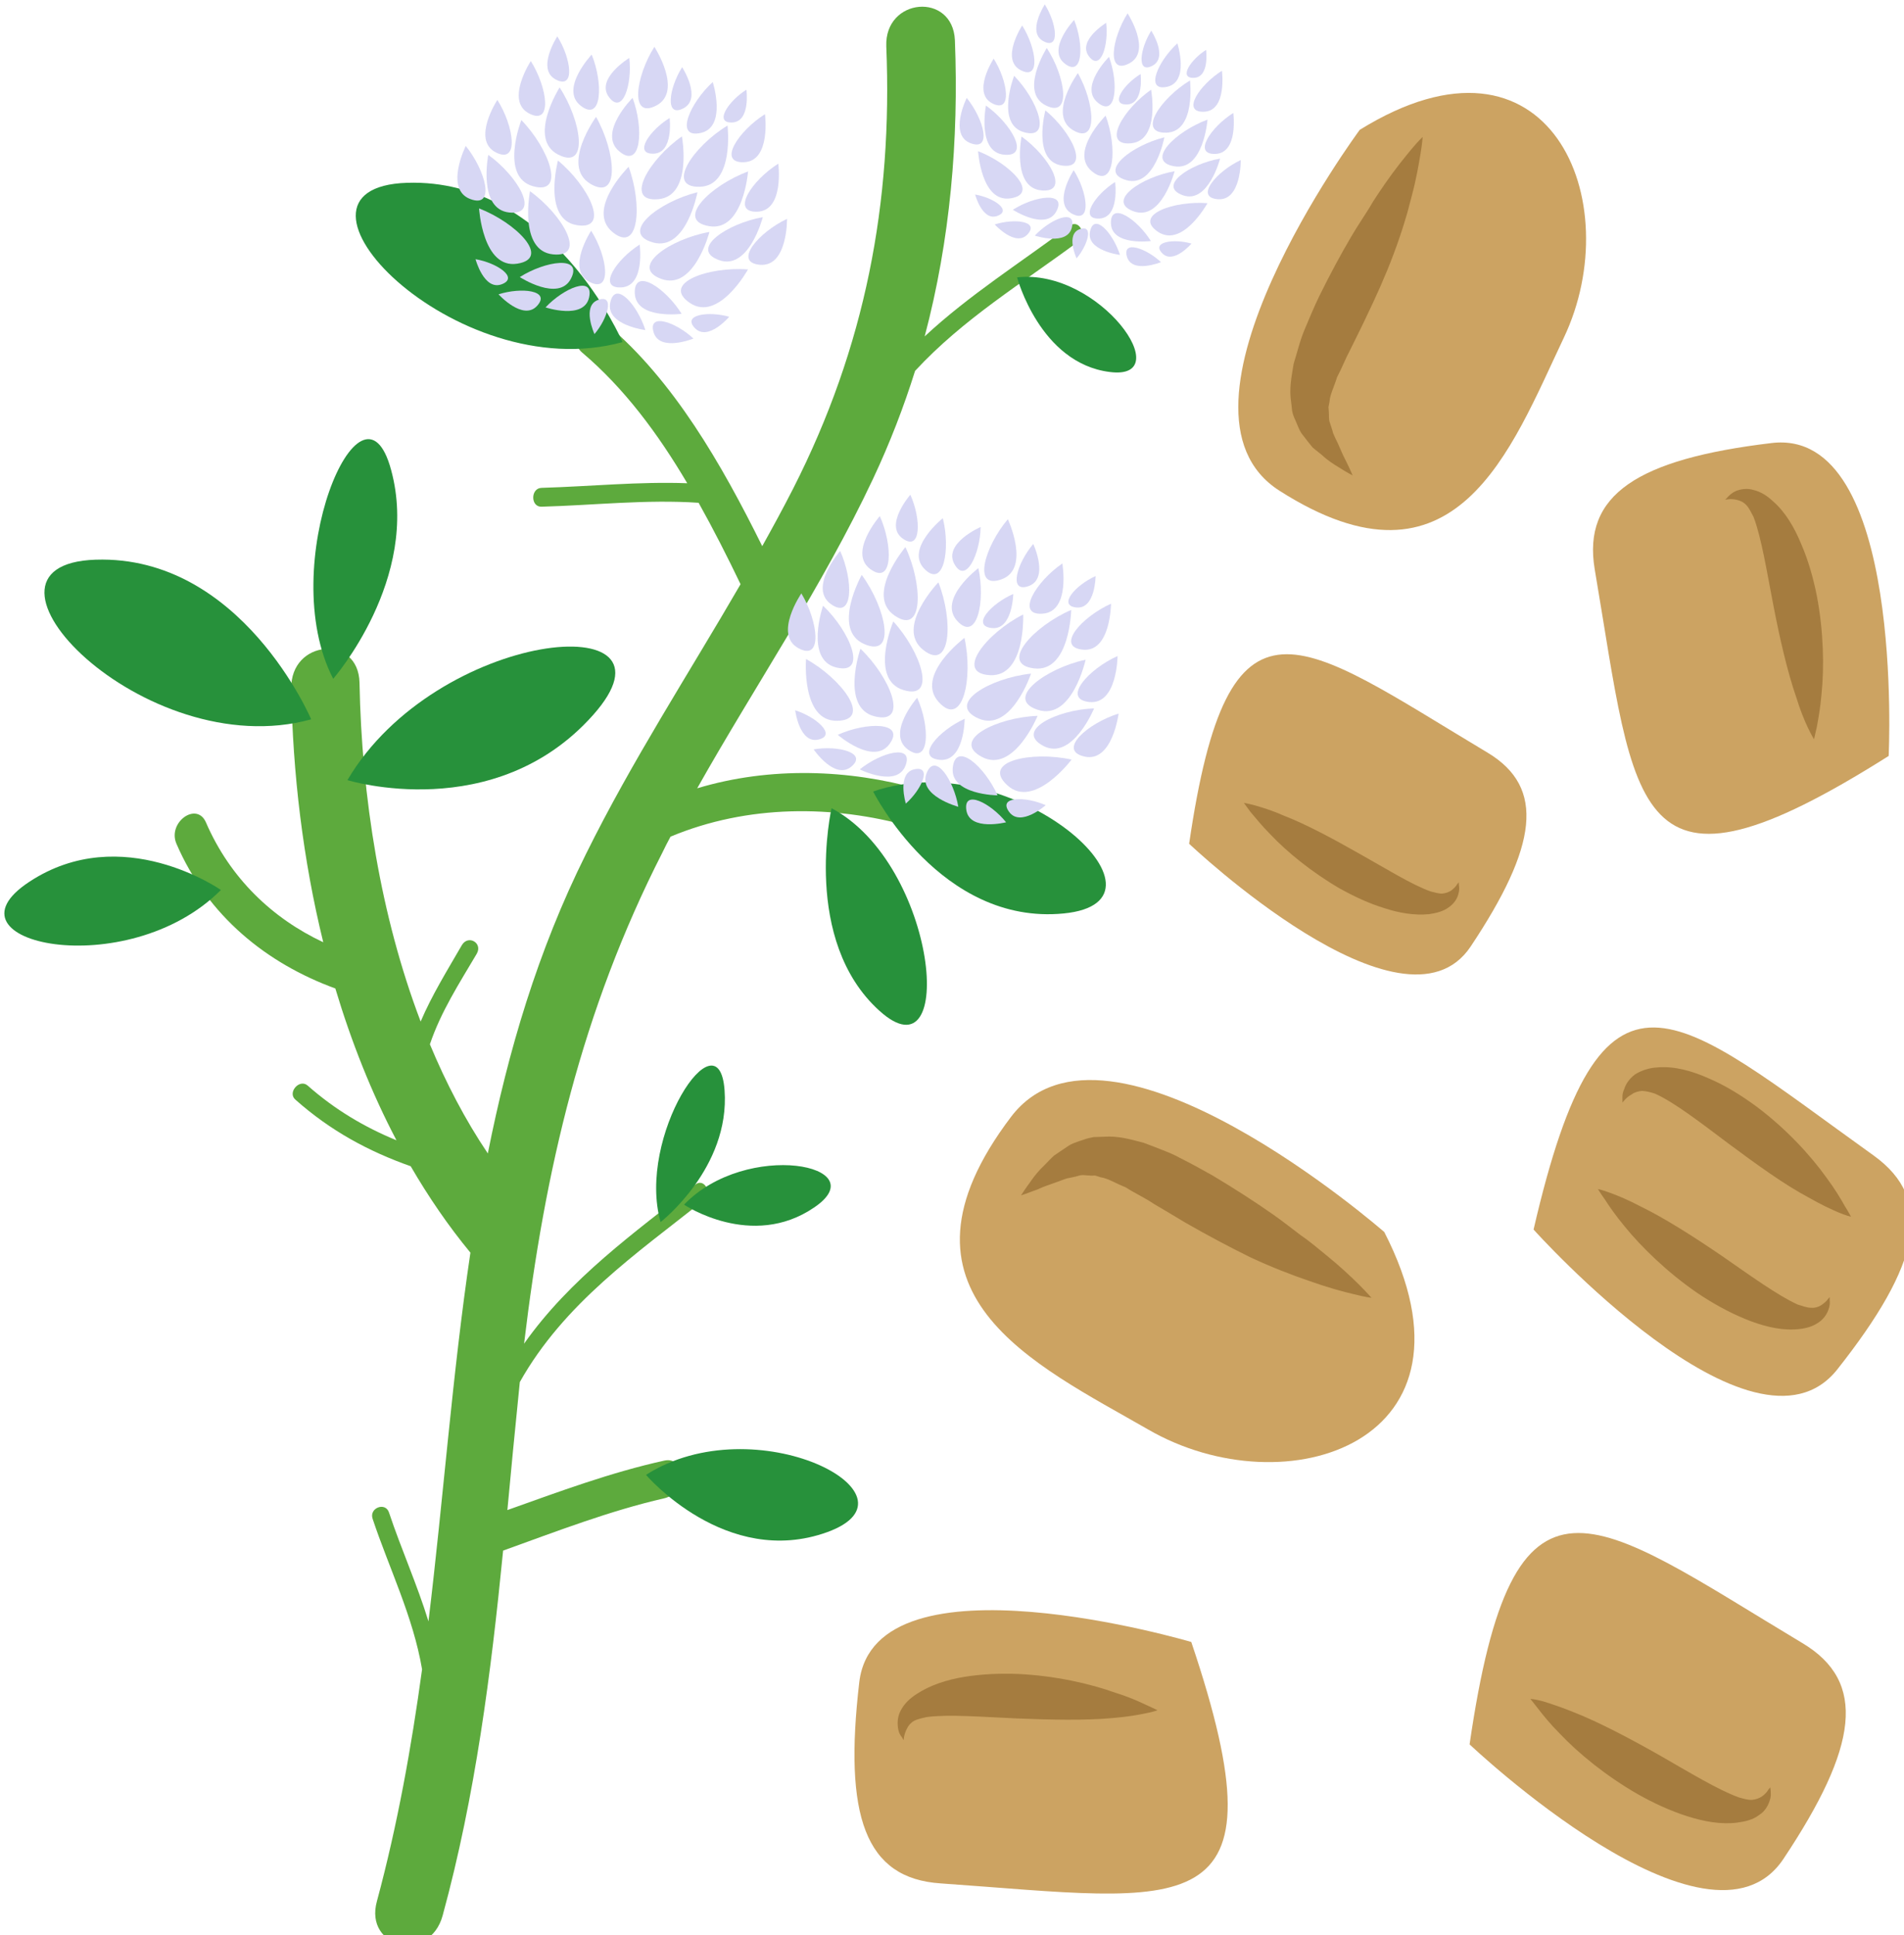 <?xml version="1.0" encoding="UTF-8" standalone="no"?>
<!-- Created with Inkscape (http://www.inkscape.org/) -->

<svg
   xmlns:dc="http://purl.org/dc/elements/1.1/"
   xmlns:cc="http://creativecommons.org/ns#"
   xmlns:rdf="http://www.w3.org/1999/02/22-rdf-syntax-ns#"
   xmlns:svg="http://www.w3.org/2000/svg"
   xmlns="http://www.w3.org/2000/svg"
   xmlns:sodipodi="http://sodipodi.sourceforge.net/DTD/sodipodi-0.dtd"
   xmlns:inkscape="http://www.inkscape.org/namespaces/inkscape"
   width="1419.488mm"
   height="1442.232mm"
   viewBox="0 0 1419.488 1442.232"
   version="1.1"
   id="svg8"
   inkscape:version="0.92.4 (5da689c313, 2019-01-14)"
   sodipodi:docname="Pískavice modrá semena.svg">
  <defs
     id="defs2">
    <style
       type="text/css"
       id="style2">
   <![CDATA[
    .fil1 {fill:#27913B;fill-rule:nonzero}
    .fil0 {fill:#5DAA3D;fill-rule:nonzero}
    .fil6 {fill:#A57C3F;fill-rule:nonzero}
    .fil3 {fill:#A8DDB1;fill-rule:nonzero}
    .fil2 {fill:#CAEDCE;fill-rule:nonzero}
    .fil5 {fill:#CCA362;fill-rule:nonzero}
    .fil4 {fill:#D4F5CE;fill-rule:nonzero}
   ]]>
  </style>
    <style
       type="text/css"
       id="style2-2"><![CDATA[
    .fil2 {fill:#B1D694;fill-rule:nonzero}
    .fil3 {fill:#D0EAB9;fill-rule:nonzero}
    .fil0 {fill:#EDEACA;fill-rule:nonzero}
    .fil1 {fill:#EEB7CF;fill-rule:nonzero}
   ]]></style>
  </defs>
  <sodipodi:namedview
     id="base"
     pagecolor="#ffffff"
     bordercolor="#666666"
     borderopacity="1.0"
     inkscape:pageopacity="0.0"
     inkscape:pageshadow="2"
     inkscape:zoom="0.0875"
     inkscape:cx="4140.5774"
     inkscape:cy="3529.5096"
     inkscape:document-units="mm"
     inkscape:current-layer="layer1-2"
     showgrid="false"
     inkscape:window-width="1920"
     inkscape:window-height="1001"
     inkscape:window-x="-9"
     inkscape:window-y="-9"
     inkscape:window-maximized="1" />
  <g
     inkscape:label="Vrstva 1"
     inkscape:groupmode="layer"
     id="layer1"
     transform="translate(510.173,434.699)">
 
 <g
   transform="matrix(0.265,0,0,0.265,-2572.819,-3612.809)"
   id="Vrstva_x0020_1">

  <path
   d="m 10358,13036 c 136,-147 302,-247 458,-363 27,-20 3,-65 -23,-45 -137,103 -281,193 -408,311 72,-272 96,-552 85,-833 -6,-136 -198,-120 -193,17 18,440 -59,845 -262,1244 -28,55 -57,108 -87,162 -115,-232 -249,-465 -437,-624 -48,-40 -117,41 -69,80 118,100 213,228 295,367 -136,-5 -273,9 -410,13 -31,1 -31,54 0,53 147,-4 295,-21 442,-11 42,75 81,152 118,229 -146,252 -305,496 -435,759 -136,273 -219,555 -276,842 -64,-95 -118,-199 -163,-307 31,-92 83,-172 132,-255 17,-30 -24,-54 -42,-24 -41,71 -84,140 -116,215 -113,-297 -166,-632 -172,-953 -3,-137 -195,-121 -192,17 4,238 33,481 90,713 -143,-67 -262,-180 -330,-337 -26,-60 -109,0 -83,60 88,204 255,337 447,407 45,150 102,294 172,427 -90,-37 -173,-86 -250,-154 -23,-20 -58,20 -34,40 98,87 205,145 324,187 50,86 106,168 168,243 -51,343 -76,691 -118,1037 -32,-104 -77,-204 -111,-306 -10,-31 -57,-13 -46,18 46,138 114,275 139,423 -30,219 -69,437 -127,652 -37,134 149,174 185,40 92,-337 136,-681 170,-1026 150,-54 300,-112 453,-147 61,-13 62,-120 0,-106 -150,33 -295,87 -441,139 10,-110 21,-220 32,-330 1,-10 2,-20 3,-30 124,-221 329,-362 517,-511 26,-20 2,-65 -24,-44 -170,134 -352,264 -481,447 58,-486 162,-936 389,-1381 7,-15 15,-30 23,-45 218,-91 459,-89 673,-29 59,16 84,-89 25,-105 -196,-55 -417,-64 -623,-2 164,-291 352,-567 495,-871 47,-100 86,-201 118,-303 z"
   style="fill:#5daa3d;fill-rule:nonzero"
   id="path7"
   class="fil0"
   inkscape:connector-curvature="0" />

  <path
   d="m 9535,12955 c 0,0 -197,-461 -606,-448 -410,13 135,578 606,448 z"
   style="fill:#27913b;fill-rule:nonzero"
   id="path9"
   class="fil1"
   inkscape:connector-curvature="0" />

  
  
  <path
   d="m 10645,12773 c 0,0 64,241 260,266 196,26 -28,-292 -260,-266 z"
   style="fill:#27913b;fill-rule:nonzero"
   id="path15"
   class="fil1"
   inkscape:connector-curvature="0" />

  <path
   d="m 9708,15381 c 0,0 190,128 366,8 176,-119 -190,-191 -366,-8 z"
   style="fill:#27913b;fill-rule:nonzero"
   id="path17"
   class="fil1"
   inkscape:connector-curvature="0" />

  <path
   d="m 9642,15430 c 0,0 196,-152 180,-371 -16,-219 -248,131 -180,371 z"
   style="fill:#27913b;fill-rule:nonzero"
   id="path19"
   class="fil1"
   inkscape:connector-curvature="0" />

  <path
   d="m 8659,14016 c 0,0 -196,-462 -606,-449 -410,13 136,579 606,449 z"
   style="fill:#27913b;fill-rule:nonzero"
   id="path21"
   class="fil1"
   inkscape:connector-curvature="0" />

  <path
   d="m 8761,14187 c 0,0 414,128 691,-183 277,-311 -441,-242 -691,183 z"
   style="fill:#27913b;fill-rule:nonzero"
   id="path23"
   class="fil1"
   inkscape:connector-curvature="0" />

  <path
   d="m 8721,13902 c 0,0 246,-282 163,-587 -82,-306 -328,269 -163,587 z"
   style="fill:#27913b;fill-rule:nonzero"
   id="path25"
   class="fil1"
   inkscape:connector-curvature="0" />

  <path
   d="m 8405,14496 c 0,0 -278,-195 -539,-23 -262,172 275,288 539,23 z"
   style="fill:#27913b;fill-rule:nonzero"
   id="path27"
   class="fil1"
   inkscape:connector-curvature="0" />

  <path
   d="m 9601,16141 c 0,0 225,264 510,161 286,-104 -203,-357 -510,-161 z"
   style="fill:#27913b;fill-rule:nonzero"
   id="path29"
   class="fil1"
   inkscape:connector-curvature="0" />

  <path
   d="m 10240,14219 c 0,0 189,377 536,343 348,-34 -142,-479 -536,-343 z"
   style="fill:#27913b;fill-rule:nonzero"
   id="path31"
   class="fil1"
   inkscape:connector-curvature="0" />

  
  <path
   d="m 10123,14266 c 0,0 -85,372 135,570 219,198 164,-411 -135,-570 z"
   style="fill:#27913b;fill-rule:nonzero"
   id="path35"
   class="fil1"
   inkscape:connector-curvature="0" />

  
  
  
  
  
  
  
  
  
  
  
  
  
  
  
  
  
  
  
  
  
  
  
  
  
  
  <path
   d="m 11609,12358 c 0,0 -583,787 -226,1015 497,317 651,-116 800,-430 182,-383 -39,-916 -574,-585 z"
   style="fill:#cca362;fill-rule:nonzero"
   id="path89"
   class="fil5"
   inkscape:connector-curvature="0" />

  <path
   d="m 12098,15451 c 0,0 618,690 854,394 235,-297 275,-478 103,-602 -563,-403 -764,-627 -957,208 z"
   style="fill:#cca362;fill-rule:nonzero"
   id="path91"
   class="fil5"
   inkscape:connector-curvature="0" />

  <path
   d="m 11786,12378 c 0,0 -1,17 -6,47 -5,30 -12,72 -25,120 -12,49 -29,105 -51,163 -22,59 -49,119 -78,179 -14,30 -29,59 -43,88 -16,30 -24,53 -38,79 -7,24 -20,49 -21,68 l -3,16 c 0,5 1,9 1,14 1,10 -1,20 3,30 3,10 7,20 9,29 4,10 9,20 13,28 8,18 15,35 22,48 13,26 20,43 20,43 0,0 -16,-8 -41,-24 -13,-8 -29,-18 -45,-33 -8,-7 -18,-14 -27,-22 -8,-10 -17,-21 -26,-33 -10,-11 -15,-27 -22,-43 -4,-8 -7,-16 -9,-25 -1,-8 -2,-17 -3,-26 -6,-38 1,-71 7,-108 5,-17 10,-33 15,-51 5,-17 11,-34 17,-48 12,-29 26,-62 40,-91 29,-59 60,-117 92,-171 16,-27 33,-52 48,-76 14,-25 30,-47 44,-68 29,-42 56,-75 75,-98 19,-23 32,-35 32,-35 z"
   style="fill:#a57c3f;fill-rule:nonzero"
   id="path93"
   class="fil6"
   inkscape:connector-curvature="0" />

  <path
   d="m 11678,15458 c 0,0 -779,-681 -1050,-324 -376,496 67,696 385,879 388,225 969,37 665,-555 z"
   style="fill:#cca362;fill-rule:nonzero"
   id="path95"
   class="fil5"
   inkscape:connector-curvature="0" />

  <path
   d="m 11642,15643 c 0,0 -18,-2 -49,-10 -31,-7 -74,-19 -125,-37 -50,-17 -107,-39 -167,-67 -59,-29 -121,-62 -182,-97 -30,-18 -60,-36 -89,-53 -30,-20 -54,-30 -80,-47 -24,-9 -49,-25 -70,-28 l -16,-5 c -5,0 -10,1 -15,0 -10,0 -21,-3 -32,1 -10,3 -21,5 -31,7 -11,3 -21,8 -31,11 -19,7 -38,13 -52,20 -29,11 -47,17 -47,17 0,0 10,-16 29,-42 9,-13 21,-28 38,-44 8,-8 16,-17 26,-26 11,-8 24,-16 37,-25 12,-9 29,-14 47,-20 8,-3 17,-5 27,-7 9,0 18,-1 28,-1 41,-3 75,7 113,17 17,6 34,13 52,20 18,7 35,14 49,22 30,15 63,33 93,50 60,36 118,73 172,111 27,19 52,39 76,57 25,17 47,36 68,53 41,33 74,64 97,87 22,22 34,36 34,36 z"
   style="fill:#a57c3f;fill-rule:nonzero"
   id="path97"
   class="fil6"
   inkscape:connector-curvature="0" />

  <path
   d="m 12348,15094 c 0,0 0,-4 0,-10 0,-6 -1,-15 5,-28 4,-13 13,-28 30,-41 17,-11 40,-19 64,-20 48,-4 97,10 144,31 47,20 92,48 134,79 83,62 152,137 197,200 23,31 40,59 51,79 12,19 18,31 18,31 0,0 -13,-3 -35,-12 -21,-9 -51,-23 -84,-42 -68,-36 -148,-94 -226,-152 -76,-57 -152,-116 -206,-140 -14,-5 -25,-7 -37,-8 -10,1 -22,4 -29,10 -8,4 -16,11 -20,16 -4,4 -6,7 -6,7 z"
   style="fill:#a57c3f;fill-rule:nonzero"
   id="path99"
   class="fil6"
   inkscape:connector-curvature="0" />

  <path
   d="m 12931,15641 c 0,0 0,3 0,9 1,6 1,15 -4,28 -5,13 -15,28 -33,38 -18,11 -40,15 -63,16 -45,2 -93,-11 -139,-30 -46,-19 -91,-44 -134,-73 -84,-58 -156,-128 -204,-187 -24,-29 -43,-56 -55,-75 -13,-18 -20,-30 -20,-30 0,0 14,3 35,11 22,8 51,20 85,38 68,33 151,86 230,140 78,54 155,110 212,136 13,4 27,9 37,9 11,1 21,-2 29,-7 7,-5 15,-11 18,-16 4,-5 6,-7 6,-7 z"
   style="fill:#a57c3f;fill-rule:nonzero"
   id="path101"
   class="fil6"
   inkscape:connector-curvature="0" />

  <path
   d="m 13097,14119 c 0,0 46,-926 -330,-880 -376,45 -532,145 -497,355 116,682 102,983 827,525 z"
   style="fill:#cca362;fill-rule:nonzero"
   id="path103"
   class="fil5"
   inkscape:connector-curvature="0" />

  <path
   d="m 12637,13398 c 0,0 3,-2 7,-7 4,-4 10,-11 23,-17 12,-5 31,-9 50,-3 21,5 39,17 56,33 34,30 59,73 78,119 20,46 34,96 44,146 19,100 21,201 13,277 -3,37 -9,69 -13,91 -5,22 -8,35 -8,35 0,0 -7,-11 -17,-32 -10,-21 -22,-50 -33,-86 -25,-72 -47,-168 -65,-262 -18,-93 -33,-187 -55,-245 -7,-13 -13,-26 -20,-33 -7,-8 -17,-13 -26,-15 -8,-2 -18,-3 -24,-2 -6,1 -10,1 -10,1 z"
   style="fill:#a57c3f;fill-rule:nonzero"
   id="path105"
   class="fil6"
   inkscape:connector-curvature="0" />

  <path
   d="m 11918,16899 c 0,0 673,638 883,322 210,-315 236,-498 53,-607 -593,-356 -813,-563 -936,285 z"
   style="fill:#cca362;fill-rule:nonzero"
   id="path107"
   class="fil5"
   inkscape:connector-curvature="0" />

  <path
   d="m 12764,17020 c 0,0 0,3 1,9 0,6 2,15 -3,29 -4,12 -12,29 -30,40 -17,13 -38,18 -61,21 -45,6 -94,-3 -141,-18 -47,-15 -95,-37 -139,-62 -89,-51 -167,-115 -219,-170 -27,-27 -47,-52 -61,-70 -14,-18 -22,-28 -22,-28 0,0 14,1 36,7 22,7 53,17 87,31 71,28 158,74 241,121 82,47 164,97 222,118 14,4 28,8 38,7 11,-1 21,-5 28,-10 7,-5 14,-12 17,-18 4,-5 6,-7 6,-7 z"
   style="fill:#a57c3f;fill-rule:nonzero"
   id="path109"
   class="fil6"
   inkscape:connector-curvature="0" />

  <path
   d="m 11129,14366 c 0,0 603,572 792,289 188,-282 211,-447 48,-545 -533,-319 -729,-504 -840,256 z"
   style="fill:#cca362;fill-rule:nonzero"
   id="path111"
   class="fil5"
   inkscape:connector-curvature="0" />

  <path
   d="m 11887,14474 c 0,0 1,3 1,9 1,5 2,13 -2,26 -3,11 -11,25 -27,36 -15,11 -34,16 -55,19 -40,4 -84,-3 -126,-17 -43,-13 -85,-33 -125,-55 -79,-46 -149,-103 -196,-153 -24,-24 -42,-47 -55,-62 -12,-16 -19,-26 -19,-26 0,0 12,2 31,7 20,6 48,14 79,28 63,24 141,66 215,108 75,42 147,87 200,106 12,3 25,7 34,6 9,-1 18,-4 25,-9 6,-5 13,-11 15,-16 4,-4 5,-7 5,-7 z"
   style="fill:#a57c3f;fill-rule:nonzero"
   id="path113"
   class="fil6"
   inkscape:connector-curvature="0" />

  <path
   d="m 11135,16611 c 0,0 -889,-263 -934,113 -44,376 16,552 229,566 690,48 979,133 705,-679 z"
   style="fill:#cca362;fill-rule:nonzero"
   id="path115"
   class="fil5"
   inkscape:connector-curvature="0" />

  <path
   d="m 10326,16887 c 0,0 -2,-2 -5,-8 -4,-5 -9,-12 -11,-26 -2,-13 -2,-32 8,-50 10,-19 26,-34 45,-46 38,-25 85,-40 134,-48 50,-8 101,-10 152,-8 103,5 201,27 273,53 36,11 65,24 86,34 20,9 32,15 32,15 0,0 -13,5 -35,9 -23,5 -55,10 -92,13 -76,7 -174,5 -269,1 -95,-4 -190,-12 -252,-4 -14,3 -28,6 -37,11 -9,5 -16,13 -20,22 -4,7 -7,17 -8,23 -1,6 -1,9 -1,9 z"
   style="fill:#a57c3f;fill-rule:nonzero"
   id="path117"
   class="fil6"
   inkscape:connector-curvature="0" />

 </g>

<g
   inkscape:label="Vrstva 1"
   inkscape:groupmode="layer"
   transform="matrix(0.265,0,0,0.265,1288.833,-205.302)"
   id="layer1-2">
  <g
     transform="matrix(0.238,0.054,-0.054,0.238,-6570.302,-4316.561)"
     id="Vrstva_x0020_1-9">
    <path
       inkscape:connector-curvature="0"
       d="m 9255,13781 c 0,0 -276,644 108,767 383,123 199,-430 -108,-767 z"
       style="fill:#d7d7f4;fill-rule:nonzero"
       id="path13-1"
       class="fil1" />
    <path
       inkscape:connector-curvature="0"
       d="m 8938,14369 c 0,0 -26,701 376,678 402,-24 31,-473 -376,-678 z"
       style="fill:#d7d7f4;fill-rule:nonzero"
       id="path15-2"
       class="fil1" />
    <path
       inkscape:connector-curvature="0"
       d="m 8770,13543 c 0,0 -234,661 157,759 390,98 171,-442 -157,-759 z"
       style="fill:#d7d7f4;fill-rule:nonzero"
       id="path17-7"
       class="fil1" />
    <path
       inkscape:connector-curvature="0"
       d="m 8423,14007 c 0,0 -103,693 299,714 402,21 83,-466 -299,-714 z"
       style="fill:#d7d7f4;fill-rule:nonzero"
       id="path19-9"
       class="fil1" />
    <path
       inkscape:connector-curvature="0"
       d="m 8702,14785 c 0,0 21,701 420,651 400,-50 0,-474 -420,-651 z"
       style="fill:#d7d7f4;fill-rule:nonzero"
       id="path21-5"
       class="fil1" />
    <path
       inkscape:connector-curvature="0"
       d="m 9490,15073 c 0,0 -186,500 110,579 295,79 136,-334 -110,-579 z"
       style="fill:#d7d7f4;fill-rule:nonzero"
       id="path23-9"
       class="fil1" />
    <path
       inkscape:connector-curvature="0"
       d="m 8806,15776 c 0,0 501,184 579,-112 78,-297 -334,-135 -579,112 z"
       style="fill:#d7d7f4;fill-rule:nonzero"
       id="path25-2"
       class="fil1" />
    <path
       inkscape:connector-curvature="0"
       d="m 9173,16051 c 0,0 463,46 464,-221 1,-267 -312,-40 -464,221 z"
       style="fill:#d7d7f4;fill-rule:nonzero"
       id="path27-2"
       class="fil1" />
    <path
       inkscape:connector-curvature="0"
       d="m 8611,16024 c 0,0 344,241 463,31 119,-211 -228,-170 -463,-31 z"
       style="fill:#d7d7f4;fill-rule:nonzero"
       id="path29-9"
       class="fil1" />
    <path
       inkscape:connector-curvature="0"
       d="m 8263,15688 c 0,0 176,334 358,215 181,-119 -112,-229 -358,-215 z"
       style="fill:#d7d7f4;fill-rule:nonzero"
       id="path31-5"
       class="fil1" />
    <path
       inkscape:connector-curvature="0"
       d="m 8173,15108 c 0,0 196,673 570,524 374,-148 -119,-458 -570,-524 z"
       style="fill:#d7d7f4;fill-rule:nonzero"
       id="path33-8"
       class="fil1" />
    <path
       inkscape:connector-curvature="0"
       d="m 8140,14483 c 0,0 19,639 384,594 365,-46 0,-433 -384,-594 z"
       style="fill:#d7d7f4;fill-rule:nonzero"
       id="path35-2"
       class="fil1" />
    <path
       inkscape:connector-curvature="0"
       d="m 7864,14440 c 0,0 -131,540 185,585 316,45 99,-362 -185,-585 z"
       style="fill:#d7d7f4;fill-rule:nonzero"
       id="path37-2"
       class="fil1" />
    <path
       inkscape:connector-curvature="0"
       d="m 8102,13842 c 0,0 -190,512 114,593 303,80 138,-342 -114,-593 z"
       style="fill:#d7d7f4;fill-rule:nonzero"
       id="path39-4"
       class="fil1" />
    <path
       inkscape:connector-curvature="0"
       d="m 8379,13320 c 0,0 -190,512 113,593 303,81 138,-342 -113,-593 z"
       style="fill:#d7d7f4;fill-rule:nonzero"
       id="path41-9"
       class="fil1" />
    <path
       inkscape:connector-curvature="0"
       d="m 9047,13092 c 0,0 -277,470 7,603 284,133 196,-312 -7,-603 z"
       style="fill:#d7d7f4;fill-rule:nonzero"
       id="path43-3"
       class="fil1" />
    <path
       inkscape:connector-curvature="0"
       d="m 8614,12975 c 0,0 -157,423 93,489 251,67 115,-282 -93,-489 z"
       style="fill:#d7d7f4;fill-rule:nonzero"
       id="path45-3"
       class="fil1" />
    <path
       inkscape:connector-curvature="0"
       d="m 9748,14259 c 0,0 -374,592 -15,774 360,182 265,-393 15,-774 z"
       style="fill:#d7d7f4;fill-rule:nonzero"
       id="path47-7"
       class="fil1" />
    <path
       inkscape:connector-curvature="0"
       d="m 9617,13474 c 0,0 -307,487 -12,636 295,149 217,-323 12,-636 z"
       style="fill:#d7d7f4;fill-rule:nonzero"
       id="path49-6"
       class="fil1" />
    <path
       inkscape:connector-curvature="0"
       d="m 9478,13034 c 0,0 -330,321 -128,492 202,172 229,-210 128,-492 z"
       style="fill:#d7d7f4;fill-rule:nonzero"
       id="path51-8"
       class="fil1" />
    <path
       inkscape:connector-curvature="0"
       d="m 10270,13781 c 0,0 276,644 -107,767 -384,123 -200,-430 107,-767 z"
       style="fill:#d7d7f4;fill-rule:nonzero"
       id="path53-4"
       class="fil1" />
    <path
       inkscape:connector-curvature="0"
       d="m 10587,14369 c 0,0 27,701 -375,678 -402,-24 -32,-473 375,-678 z"
       style="fill:#d7d7f4;fill-rule:nonzero"
       id="path55-8"
       class="fil1" />
    <path
       inkscape:connector-curvature="0"
       d="m 10755,13543 c 0,0 234,661 -156,759 -391,98 -172,-442 156,-759 z"
       style="fill:#d7d7f4;fill-rule:nonzero"
       id="path57-1"
       class="fil1" />
    <path
       inkscape:connector-curvature="0"
       d="m 11103,14007 c 0,0 102,693 -300,714 -402,21 -83,-466 300,-714 z"
       style="fill:#d7d7f4;fill-rule:nonzero"
       id="path59-2"
       class="fil1" />
    <path
       inkscape:connector-curvature="0"
       d="m 10823,14785 c 0,0 -20,701 -420,651 -399,-50 0,-474 420,-651 z"
       style="fill:#d7d7f4;fill-rule:nonzero"
       id="path61-3"
       class="fil1" />
    <path
       inkscape:connector-curvature="0"
       d="m 10071,15105 c 0,0 171,456 -100,529 -270,72 -124,-305 100,-529 z"
       style="fill:#d7d7f4;fill-rule:nonzero"
       id="path63-8"
       class="fil1" />
    <path
       inkscape:connector-curvature="0"
       d="m 10719,15776 c 0,0 -500,184 -579,-112 -77,-297 335,-135 579,112 z"
       style="fill:#d7d7f4;fill-rule:nonzero"
       id="path65-8"
       class="fil1" />
    <path
       inkscape:connector-curvature="0"
       d="m 10353,16051 c 0,0 -463,46 -465,-221 -1,-267 312,-40 465,221 z"
       style="fill:#d7d7f4;fill-rule:nonzero"
       id="path67-3"
       class="fil1" />
    <path
       inkscape:connector-curvature="0"
       d="m 9791,16226 c 0,0 -219,-284 -45,-394 174,-110 154,187 45,394 z"
       style="fill:#d7d7f4;fill-rule:nonzero"
       id="path69-1"
       class="fil1" />
    <path
       inkscape:connector-curvature="0"
       d="m 10915,16024 c 0,0 -345,241 -464,31 -118,-211 228,-170 464,-31 z"
       style="fill:#d7d7f4;fill-rule:nonzero"
       id="path71-6"
       class="fil1" />
    <path
       inkscape:connector-curvature="0"
       d="m 11262,15688 c 0,0 -176,334 -357,215 -182,-119 112,-229 357,-215 z"
       style="fill:#d7d7f4;fill-rule:nonzero"
       id="path73-6"
       class="fil1" />
    <path
       inkscape:connector-curvature="0"
       d="m 11352,15108 c 0,0 -195,673 -570,524 -374,-148 119,-458 570,-524 z"
       style="fill:#d7d7f4;fill-rule:nonzero"
       id="path75-2"
       class="fil1" />
    <path
       inkscape:connector-curvature="0"
       d="m 11385,14483 c 0,0 -19,639 -383,594 -365,-46 -1,-433 383,-594 z"
       style="fill:#d7d7f4;fill-rule:nonzero"
       id="path77-0"
       class="fil1" />
    <path
       inkscape:connector-curvature="0"
       d="m 11662,14440 c 0,0 130,540 -186,585 -315,45 -99,-362 186,-585 z"
       style="fill:#d7d7f4;fill-rule:nonzero"
       id="path79-5"
       class="fil1" />
    <path
       inkscape:connector-curvature="0"
       d="m 11423,13842 c 0,0 190,512 -113,593 -303,80 -139,-342 113,-593 z"
       style="fill:#d7d7f4;fill-rule:nonzero"
       id="path81-8"
       class="fil1" />
    <path
       inkscape:connector-curvature="0"
       d="m 11147,13320 c 0,0 190,512 -113,593 -303,81 -139,-342 113,-593 z"
       style="fill:#d7d7f4;fill-rule:nonzero"
       id="path83-3"
       class="fil1" />
    <path
       inkscape:connector-curvature="0"
       d="m 10478,13092 c 0,0 278,470 -6,603 -284,133 -197,-312 6,-603 z"
       style="fill:#d7d7f4;fill-rule:nonzero"
       id="path85-4"
       class="fil1" />
    <path
       inkscape:connector-curvature="0"
       d="m 10876,13092 c 0,0 130,349 -77,405 -207,55 -95,-234 77,-405 z"
       style="fill:#d7d7f4;fill-rule:nonzero"
       id="path87-8"
       class="fil1" />
    <path
       inkscape:connector-curvature="0"
       d="m 10085,13606 c 0,0 137,385 -91,442 -228,58 -100,-257 91,-442 z"
       style="fill:#d7d7f4;fill-rule:nonzero"
       id="path89-0"
       class="fil1" />
    <path
       inkscape:connector-curvature="0"
       d="m 10096,13003 c 0,0 307,299 119,459 -188,160 -213,-196 -119,-459 z"
       style="fill:#d7d7f4;fill-rule:nonzero"
       id="path91-7"
       class="fil1" />
    <path
       inkscape:connector-curvature="0"
       d="m 9732,12845 c 0,0 439,427 171,655 -268,228 -305,-279 -171,-655 z"
       style="fill:#d7d7f4;fill-rule:nonzero"
       id="path93-2"
       class="fil1" />
  </g>
  <g
     transform="matrix(0.203,0.046,-0.046,0.203,-5001.167,-3883.318)"
     id="Vrstva_x0020_1-9-0"
     inkscape:transform-center-x="28.408716"
     inkscape:transform-center-y="45.195705">
    <path
       inkscape:connector-curvature="0"
       d="m 9255,13781 c 0,0 -276,644 108,767 383,123 199,-430 -108,-767 z"
       style="fill:#d7d7f4;fill-rule:nonzero"
       id="path13-1-2"
       class="fil1" />
    <path
       inkscape:connector-curvature="0"
       d="m 8938,14369 c 0,0 -26,701 376,678 402,-24 31,-473 -376,-678 z"
       style="fill:#d7d7f4;fill-rule:nonzero"
       id="path15-2-4"
       class="fil1" />
    <path
       inkscape:connector-curvature="0"
       d="m 8770,13543 c 0,0 -234,661 157,759 390,98 171,-442 -157,-759 z"
       style="fill:#d7d7f4;fill-rule:nonzero"
       id="path17-7-0"
       class="fil1" />
    <path
       inkscape:connector-curvature="0"
       d="m 8423,14007 c 0,0 -103,693 299,714 402,21 83,-466 -299,-714 z"
       style="fill:#d7d7f4;fill-rule:nonzero"
       id="path19-9-4"
       class="fil1" />
    <path
       inkscape:connector-curvature="0"
       d="m 8702,14785 c 0,0 21,701 420,651 400,-50 0,-474 -420,-651 z"
       style="fill:#d7d7f4;fill-rule:nonzero"
       id="path21-5-5"
       class="fil1" />
    <path
       inkscape:connector-curvature="0"
       d="m 9490,15073 c 0,0 -186,500 110,579 295,79 136,-334 -110,-579 z"
       style="fill:#d7d7f4;fill-rule:nonzero"
       id="path23-9-5"
       class="fil1" />
    <path
       inkscape:connector-curvature="0"
       d="m 8806,15776 c 0,0 501,184 579,-112 78,-297 -334,-135 -579,112 z"
       style="fill:#d7d7f4;fill-rule:nonzero"
       id="path25-2-0"
       class="fil1" />
    <path
       inkscape:connector-curvature="0"
       d="m 9173,16051 c 0,0 463,46 464,-221 1,-267 -312,-40 -464,221 z"
       style="fill:#d7d7f4;fill-rule:nonzero"
       id="path27-2-3"
       class="fil1" />
    <path
       inkscape:connector-curvature="0"
       d="m 8611,16024 c 0,0 344,241 463,31 119,-211 -228,-170 -463,-31 z"
       style="fill:#d7d7f4;fill-rule:nonzero"
       id="path29-9-1"
       class="fil1" />
    <path
       inkscape:connector-curvature="0"
       d="m 8263,15688 c 0,0 176,334 358,215 181,-119 -112,-229 -358,-215 z"
       style="fill:#d7d7f4;fill-rule:nonzero"
       id="path31-5-9"
       class="fil1" />
    <path
       inkscape:connector-curvature="0"
       d="m 8173,15108 c 0,0 196,673 570,524 374,-148 -119,-458 -570,-524 z"
       style="fill:#d7d7f4;fill-rule:nonzero"
       id="path33-8-3"
       class="fil1" />
    <path
       inkscape:connector-curvature="0"
       d="m 8140,14483 c 0,0 19,639 384,594 365,-46 0,-433 -384,-594 z"
       style="fill:#d7d7f4;fill-rule:nonzero"
       id="path35-2-8"
       class="fil1" />
    <path
       inkscape:connector-curvature="0"
       d="m 7864,14440 c 0,0 -131,540 185,585 316,45 99,-362 -185,-585 z"
       style="fill:#d7d7f4;fill-rule:nonzero"
       id="path37-2-1"
       class="fil1" />
    <path
       inkscape:connector-curvature="0"
       d="m 8102,13842 c 0,0 -190,512 114,593 303,80 138,-342 -114,-593 z"
       style="fill:#d7d7f4;fill-rule:nonzero"
       id="path39-4-4"
       class="fil1" />
    <path
       inkscape:connector-curvature="0"
       d="m 8379,13320 c 0,0 -190,512 113,593 303,81 138,-342 -113,-593 z"
       style="fill:#d7d7f4;fill-rule:nonzero"
       id="path41-9-7"
       class="fil1" />
    <path
       inkscape:connector-curvature="0"
       d="m 9047,13092 c 0,0 -277,470 7,603 284,133 196,-312 -7,-603 z"
       style="fill:#d7d7f4;fill-rule:nonzero"
       id="path43-3-9"
       class="fil1" />
    <path
       inkscape:connector-curvature="0"
       d="m 8614,12975 c 0,0 -157,423 93,489 251,67 115,-282 -93,-489 z"
       style="fill:#d7d7f4;fill-rule:nonzero"
       id="path45-3-1"
       class="fil1" />
    <path
       inkscape:connector-curvature="0"
       d="m 9748,14259 c 0,0 -374,592 -15,774 360,182 265,-393 15,-774 z"
       style="fill:#d7d7f4;fill-rule:nonzero"
       id="path47-7-8"
       class="fil1" />
    <path
       inkscape:connector-curvature="0"
       d="m 9617,13474 c 0,0 -307,487 -12,636 295,149 217,-323 12,-636 z"
       style="fill:#d7d7f4;fill-rule:nonzero"
       id="path49-6-2"
       class="fil1" />
    <path
       inkscape:connector-curvature="0"
       d="m 9478,13034 c 0,0 -330,321 -128,492 202,172 229,-210 128,-492 z"
       style="fill:#d7d7f4;fill-rule:nonzero"
       id="path51-8-0"
       class="fil1" />
    <path
       inkscape:connector-curvature="0"
       d="m 10270,13781 c 0,0 276,644 -107,767 -384,123 -200,-430 107,-767 z"
       style="fill:#d7d7f4;fill-rule:nonzero"
       id="path53-4-4"
       class="fil1" />
    <path
       inkscape:connector-curvature="0"
       d="m 10587,14369 c 0,0 27,701 -375,678 -402,-24 -32,-473 375,-678 z"
       style="fill:#d7d7f4;fill-rule:nonzero"
       id="path55-8-2"
       class="fil1" />
    <path
       inkscape:connector-curvature="0"
       d="m 10755,13543 c 0,0 234,661 -156,759 -391,98 -172,-442 156,-759 z"
       style="fill:#d7d7f4;fill-rule:nonzero"
       id="path57-1-1"
       class="fil1" />
    <path
       inkscape:connector-curvature="0"
       d="m 11103,14007 c 0,0 102,693 -300,714 -402,21 -83,-466 300,-714 z"
       style="fill:#d7d7f4;fill-rule:nonzero"
       id="path59-2-1"
       class="fil1" />
    <path
       inkscape:connector-curvature="0"
       d="m 10823,14785 c 0,0 -20,701 -420,651 -399,-50 0,-474 420,-651 z"
       style="fill:#d7d7f4;fill-rule:nonzero"
       id="path61-3-5"
       class="fil1" />
    <path
       inkscape:connector-curvature="0"
       d="m 10071,15105 c 0,0 171,456 -100,529 -270,72 -124,-305 100,-529 z"
       style="fill:#d7d7f4;fill-rule:nonzero"
       id="path63-8-4"
       class="fil1" />
    <path
       inkscape:connector-curvature="0"
       d="m 10719,15776 c 0,0 -500,184 -579,-112 -77,-297 335,-135 579,112 z"
       style="fill:#d7d7f4;fill-rule:nonzero"
       id="path65-8-7"
       class="fil1" />
    <path
       inkscape:connector-curvature="0"
       d="m 10353,16051 c 0,0 -463,46 -465,-221 -1,-267 312,-40 465,221 z"
       style="fill:#d7d7f4;fill-rule:nonzero"
       id="path67-3-7"
       class="fil1" />
    <path
       inkscape:connector-curvature="0"
       d="m 9791,16226 c 0,0 -219,-284 -45,-394 174,-110 154,187 45,394 z"
       style="fill:#d7d7f4;fill-rule:nonzero"
       id="path69-1-0"
       class="fil1" />
    <path
       inkscape:connector-curvature="0"
       d="m 10915,16024 c 0,0 -345,241 -464,31 -118,-211 228,-170 464,-31 z"
       style="fill:#d7d7f4;fill-rule:nonzero"
       id="path71-6-4"
       class="fil1" />
    <path
       inkscape:connector-curvature="0"
       d="m 11262,15688 c 0,0 -176,334 -357,215 -182,-119 112,-229 357,-215 z"
       style="fill:#d7d7f4;fill-rule:nonzero"
       id="path73-6-1"
       class="fil1" />
    <path
       inkscape:connector-curvature="0"
       d="m 11352,15108 c 0,0 -195,673 -570,524 -374,-148 119,-458 570,-524 z"
       style="fill:#d7d7f4;fill-rule:nonzero"
       id="path75-2-8"
       class="fil1" />
    <path
       inkscape:connector-curvature="0"
       d="m 11385,14483 c 0,0 -19,639 -383,594 -365,-46 -1,-433 383,-594 z"
       style="fill:#d7d7f4;fill-rule:nonzero"
       id="path77-0-2"
       class="fil1" />
    <path
       inkscape:connector-curvature="0"
       d="m 11662,14440 c 0,0 130,540 -186,585 -315,45 -99,-362 186,-585 z"
       style="fill:#d7d7f4;fill-rule:nonzero"
       id="path79-5-6"
       class="fil1" />
    <path
       inkscape:connector-curvature="0"
       d="m 11423,13842 c 0,0 190,512 -113,593 -303,80 -139,-342 113,-593 z"
       style="fill:#d7d7f4;fill-rule:nonzero"
       id="path81-8-8"
       class="fil1" />
    <path
       inkscape:connector-curvature="0"
       d="m 11147,13320 c 0,0 190,512 -113,593 -303,81 -139,-342 113,-593 z"
       style="fill:#d7d7f4;fill-rule:nonzero"
       id="path83-3-6"
       class="fil1" />
    <path
       inkscape:connector-curvature="0"
       d="m 10478,13092 c 0,0 278,470 -6,603 -284,133 -197,-312 6,-603 z"
       style="fill:#d7d7f4;fill-rule:nonzero"
       id="path85-4-8"
       class="fil1" />
    <path
       inkscape:connector-curvature="0"
       d="m 10876,13092 c 0,0 130,349 -77,405 -207,55 -95,-234 77,-405 z"
       style="fill:#d7d7f4;fill-rule:nonzero"
       id="path87-8-3"
       class="fil1" />
    <path
       inkscape:connector-curvature="0"
       d="m 10085,13606 c 0,0 137,385 -91,442 -228,58 -100,-257 91,-442 z"
       style="fill:#d7d7f4;fill-rule:nonzero"
       id="path89-0-6"
       class="fil1" />
    <path
       inkscape:connector-curvature="0"
       d="m 10096,13003 c 0,0 307,299 119,459 -188,160 -213,-196 -119,-459 z"
       style="fill:#d7d7f4;fill-rule:nonzero"
       id="path91-7-2"
       class="fil1" />
    <path
       inkscape:connector-curvature="0"
       d="m 9732,12845 c 0,0 439,427 171,655 -268,228 -305,-279 -171,-655 z"
       style="fill:#d7d7f4;fill-rule:nonzero"
       id="path93-2-3"
       class="fil1" />
  </g>
  <g
     transform="matrix(0.235,0.089,-0.089,0.235,-5097.123,-3290.011)"
     id="Vrstva_x0020_1-9-0-4"
     inkscape:transform-center-x="42.559301"
     inkscape:transform-center-y="48.527979">
    <path
       inkscape:connector-curvature="0"
       d="m 9255,13781 c 0,0 -276,644 108,767 383,123 199,-430 -108,-767 z"
       style="fill:#d7d7f4;fill-rule:nonzero"
       id="path13-1-2-2"
       class="fil1" />
    <path
       inkscape:connector-curvature="0"
       d="m 8938,14369 c 0,0 -26,701 376,678 402,-24 31,-473 -376,-678 z"
       style="fill:#d7d7f4;fill-rule:nonzero"
       id="path15-2-4-2"
       class="fil1" />
    <path
       inkscape:connector-curvature="0"
       d="m 8770,13543 c 0,0 -234,661 157,759 390,98 171,-442 -157,-759 z"
       style="fill:#d7d7f4;fill-rule:nonzero"
       id="path17-7-0-8"
       class="fil1" />
    <path
       inkscape:connector-curvature="0"
       d="m 8423,14007 c 0,0 -103,693 299,714 402,21 83,-466 -299,-714 z"
       style="fill:#d7d7f4;fill-rule:nonzero"
       id="path19-9-4-5"
       class="fil1" />
    <path
       inkscape:connector-curvature="0"
       d="m 8702,14785 c 0,0 21,701 420,651 400,-50 0,-474 -420,-651 z"
       style="fill:#d7d7f4;fill-rule:nonzero"
       id="path21-5-5-3"
       class="fil1" />
    <path
       inkscape:connector-curvature="0"
       d="m 9490,15073 c 0,0 -186,500 110,579 295,79 136,-334 -110,-579 z"
       style="fill:#d7d7f4;fill-rule:nonzero"
       id="path23-9-5-3"
       class="fil1" />
    <path
       inkscape:connector-curvature="0"
       d="m 8806,15776 c 0,0 501,184 579,-112 78,-297 -334,-135 -579,112 z"
       style="fill:#d7d7f4;fill-rule:nonzero"
       id="path25-2-0-0"
       class="fil1" />
    <path
       inkscape:connector-curvature="0"
       d="m 9173,16051 c 0,0 463,46 464,-221 1,-267 -312,-40 -464,221 z"
       style="fill:#d7d7f4;fill-rule:nonzero"
       id="path27-2-3-9"
       class="fil1" />
    <path
       inkscape:connector-curvature="0"
       d="m 8611,16024 c 0,0 344,241 463,31 119,-211 -228,-170 -463,-31 z"
       style="fill:#d7d7f4;fill-rule:nonzero"
       id="path29-9-1-4"
       class="fil1" />
    <path
       inkscape:connector-curvature="0"
       d="m 8263,15688 c 0,0 176,334 358,215 181,-119 -112,-229 -358,-215 z"
       style="fill:#d7d7f4;fill-rule:nonzero"
       id="path31-5-9-6"
       class="fil1" />
    <path
       inkscape:connector-curvature="0"
       d="m 8173,15108 c 0,0 196,673 570,524 374,-148 -119,-458 -570,-524 z"
       style="fill:#d7d7f4;fill-rule:nonzero"
       id="path33-8-3-1"
       class="fil1" />
    <path
       inkscape:connector-curvature="0"
       d="m 8140,14483 c 0,0 19,639 384,594 365,-46 0,-433 -384,-594 z"
       style="fill:#d7d7f4;fill-rule:nonzero"
       id="path35-2-8-4"
       class="fil1" />
    <path
       inkscape:connector-curvature="0"
       d="m 7864,14440 c 0,0 -131,540 185,585 316,45 99,-362 -185,-585 z"
       style="fill:#d7d7f4;fill-rule:nonzero"
       id="path37-2-1-4"
       class="fil1" />
    <path
       inkscape:connector-curvature="0"
       d="m 8102,13842 c 0,0 -190,512 114,593 303,80 138,-342 -114,-593 z"
       style="fill:#d7d7f4;fill-rule:nonzero"
       id="path39-4-4-5"
       class="fil1" />
    <path
       inkscape:connector-curvature="0"
       d="m 8379,13320 c 0,0 -190,512 113,593 303,81 138,-342 -113,-593 z"
       style="fill:#d7d7f4;fill-rule:nonzero"
       id="path41-9-7-6"
       class="fil1" />
    <path
       inkscape:connector-curvature="0"
       d="m 9047,13092 c 0,0 -277,470 7,603 284,133 196,-312 -7,-603 z"
       style="fill:#d7d7f4;fill-rule:nonzero"
       id="path43-3-9-9"
       class="fil1" />
    <path
       inkscape:connector-curvature="0"
       d="m 8614,12975 c 0,0 -157,423 93,489 251,67 115,-282 -93,-489 z"
       style="fill:#d7d7f4;fill-rule:nonzero"
       id="path45-3-1-8"
       class="fil1" />
    <path
       inkscape:connector-curvature="0"
       d="m 9748,14259 c 0,0 -374,592 -15,774 360,182 265,-393 15,-774 z"
       style="fill:#d7d7f4;fill-rule:nonzero"
       id="path47-7-8-4"
       class="fil1" />
    <path
       inkscape:connector-curvature="0"
       d="m 9617,13474 c 0,0 -307,487 -12,636 295,149 217,-323 12,-636 z"
       style="fill:#d7d7f4;fill-rule:nonzero"
       id="path49-6-2-1"
       class="fil1" />
    <path
       inkscape:connector-curvature="0"
       d="m 9478,13034 c 0,0 -330,321 -128,492 202,172 229,-210 128,-492 z"
       style="fill:#d7d7f4;fill-rule:nonzero"
       id="path51-8-0-8"
       class="fil1" />
    <path
       inkscape:connector-curvature="0"
       d="m 10270,13781 c 0,0 276,644 -107,767 -384,123 -200,-430 107,-767 z"
       style="fill:#d7d7f4;fill-rule:nonzero"
       id="path53-4-4-1"
       class="fil1" />
    <path
       inkscape:connector-curvature="0"
       d="m 10587,14369 c 0,0 27,701 -375,678 -402,-24 -32,-473 375,-678 z"
       style="fill:#d7d7f4;fill-rule:nonzero"
       id="path55-8-2-5"
       class="fil1" />
    <path
       inkscape:connector-curvature="0"
       d="m 10755,13543 c 0,0 234,661 -156,759 -391,98 -172,-442 156,-759 z"
       style="fill:#d7d7f4;fill-rule:nonzero"
       id="path57-1-1-8"
       class="fil1" />
    <path
       inkscape:connector-curvature="0"
       d="m 11103,14007 c 0,0 102,693 -300,714 -402,21 -83,-466 300,-714 z"
       style="fill:#d7d7f4;fill-rule:nonzero"
       id="path59-2-1-2"
       class="fil1" />
    <path
       inkscape:connector-curvature="0"
       d="m 10823,14785 c 0,0 -20,701 -420,651 -399,-50 0,-474 420,-651 z"
       style="fill:#d7d7f4;fill-rule:nonzero"
       id="path61-3-5-0"
       class="fil1" />
    <path
       inkscape:connector-curvature="0"
       d="m 10071,15105 c 0,0 171,456 -100,529 -270,72 -124,-305 100,-529 z"
       style="fill:#d7d7f4;fill-rule:nonzero"
       id="path63-8-4-8"
       class="fil1" />
    <path
       inkscape:connector-curvature="0"
       d="m 10719,15776 c 0,0 -500,184 -579,-112 -77,-297 335,-135 579,112 z"
       style="fill:#d7d7f4;fill-rule:nonzero"
       id="path65-8-7-4"
       class="fil1" />
    <path
       inkscape:connector-curvature="0"
       d="m 10353,16051 c 0,0 -463,46 -465,-221 -1,-267 312,-40 465,221 z"
       style="fill:#d7d7f4;fill-rule:nonzero"
       id="path67-3-7-3"
       class="fil1" />
    <path
       inkscape:connector-curvature="0"
       d="m 9791,16226 c 0,0 -219,-284 -45,-394 174,-110 154,187 45,394 z"
       style="fill:#d7d7f4;fill-rule:nonzero"
       id="path69-1-0-9"
       class="fil1" />
    <path
       inkscape:connector-curvature="0"
       d="m 10915,16024 c 0,0 -345,241 -464,31 -118,-211 228,-170 464,-31 z"
       style="fill:#d7d7f4;fill-rule:nonzero"
       id="path71-6-4-3"
       class="fil1" />
    <path
       inkscape:connector-curvature="0"
       d="m 11262,15688 c 0,0 -176,334 -357,215 -182,-119 112,-229 357,-215 z"
       style="fill:#d7d7f4;fill-rule:nonzero"
       id="path73-6-1-4"
       class="fil1" />
    <path
       inkscape:connector-curvature="0"
       d="m 11352,15108 c 0,0 -195,673 -570,524 -374,-148 119,-458 570,-524 z"
       style="fill:#d7d7f4;fill-rule:nonzero"
       id="path75-2-8-2"
       class="fil1" />
    <path
       inkscape:connector-curvature="0"
       d="m 11385,14483 c 0,0 -19,639 -383,594 -365,-46 -1,-433 383,-594 z"
       style="fill:#d7d7f4;fill-rule:nonzero"
       id="path77-0-2-0"
       class="fil1" />
    <path
       inkscape:connector-curvature="0"
       d="m 11662,14440 c 0,0 130,540 -186,585 -315,45 -99,-362 186,-585 z"
       style="fill:#d7d7f4;fill-rule:nonzero"
       id="path79-5-6-6"
       class="fil1" />
    <path
       inkscape:connector-curvature="0"
       d="m 11423,13842 c 0,0 190,512 -113,593 -303,80 -139,-342 113,-593 z"
       style="fill:#d7d7f4;fill-rule:nonzero"
       id="path81-8-8-0"
       class="fil1" />
    <path
       inkscape:connector-curvature="0"
       d="m 11147,13320 c 0,0 190,512 -113,593 -303,81 -139,-342 113,-593 z"
       style="fill:#d7d7f4;fill-rule:nonzero"
       id="path83-3-6-5"
       class="fil1" />
    <path
       inkscape:connector-curvature="0"
       d="m 10478,13092 c 0,0 278,470 -6,603 -284,133 -197,-312 6,-603 z"
       style="fill:#d7d7f4;fill-rule:nonzero"
       id="path85-4-8-6"
       class="fil1" />
    <path
       inkscape:connector-curvature="0"
       d="m 10876,13092 c 0,0 130,349 -77,405 -207,55 -95,-234 77,-405 z"
       style="fill:#d7d7f4;fill-rule:nonzero"
       id="path87-8-3-9"
       class="fil1" />
    <path
       inkscape:connector-curvature="0"
       d="m 10085,13606 c 0,0 137,385 -91,442 -228,58 -100,-257 91,-442 z"
       style="fill:#d7d7f4;fill-rule:nonzero"
       id="path89-0-6-7"
       class="fil1" />
    <path
       inkscape:connector-curvature="0"
       d="m 10096,13003 c 0,0 307,299 119,459 -188,160 -213,-196 -119,-459 z"
       style="fill:#d7d7f4;fill-rule:nonzero"
       id="path91-7-2-5"
       class="fil1" />
    <path
       inkscape:connector-curvature="0"
       d="m 9732,12845 c 0,0 439,427 171,655 -268,228 -305,-279 -171,-655 z"
       style="fill:#d7d7f4;fill-rule:nonzero"
       id="path93-2-3-2"
       class="fil1" />
  </g>
</g>
</g>
</svg>
